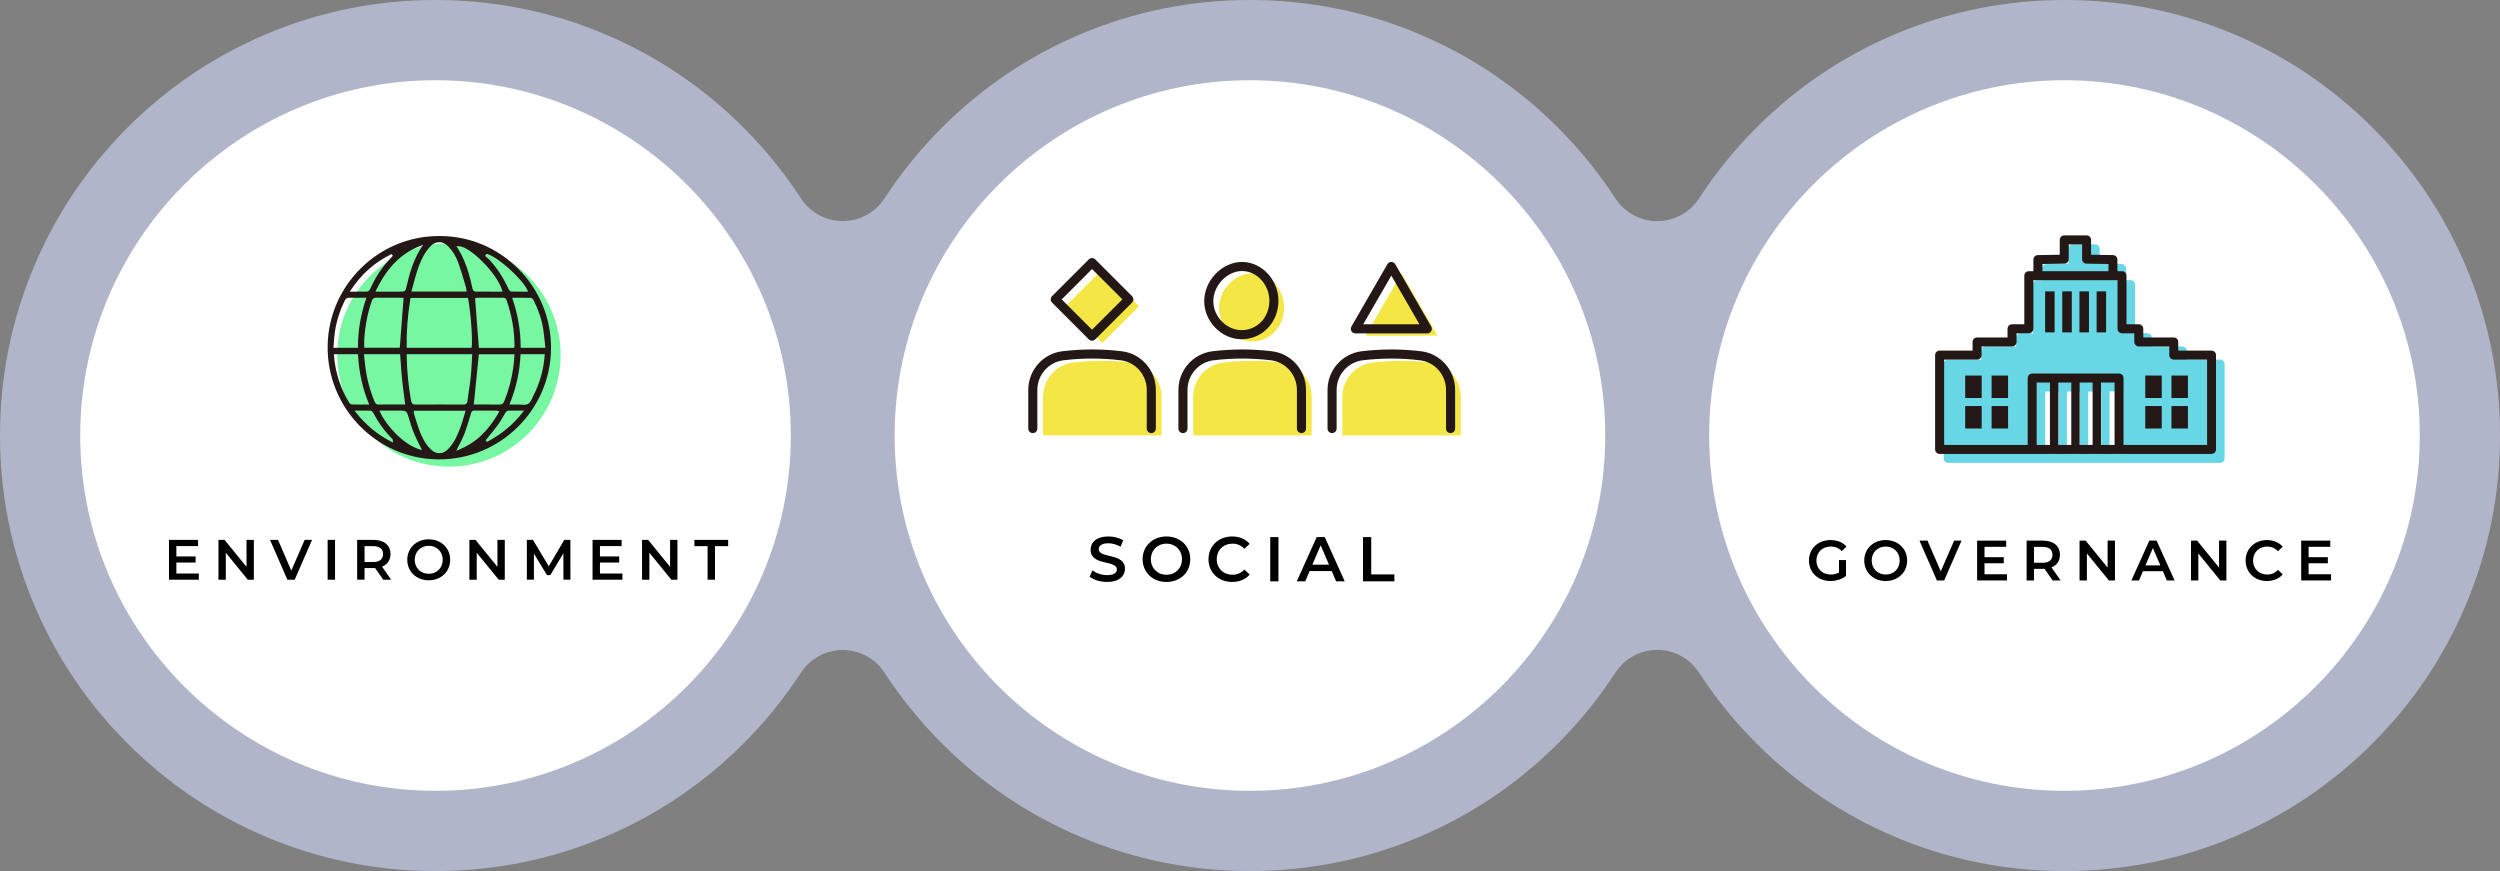 <?xml version="1.0" encoding="UTF-8"?>
<svg id="_レイヤー_2" data-name="レイヤー 2" xmlns="http://www.w3.org/2000/svg" viewBox="0 0 2305.95 803.44">
  <rect x="0" y="0" width="2305.95" height="803.44" fill="#808080" stroke="none"/>
  <defs>
    <style>
      .cls-1, .cls-2 {
        fill: #231815;
      }

      .cls-3 {
        fill: #fff;
      }

      .cls-2 {
        fill-rule: evenodd;
      }

      .cls-4 {
        fill: #f4e745;
      }

      .cls-5 {
        fill: #67d7e5;
      }

      .cls-6 {
        fill: #77f7a2;
      }

      .cls-7 {
        fill: #b1b5c9;
      }
    </style>
  </defs>
  <g id="_レイヤー_" data-name="レイヤー １">
    <circle class="cls-3" cx="385.66" cy="406.54" r="347.48"/>
    <circle class="cls-3" cx="1155.75" cy="406.54" r="347.48"/>
    <circle class="cls-3" cx="1921.14" cy="406.54" r="347.48"/>
    <g>
      <g>
        <path d="M1696.25,516.61h6.45v14.64c-3.83,3.1-9.18,4.67-14.38,4.67-11.39,0-19.78-7.92-19.78-18.89s8.4-18.89,19.89-18.89c6.14,0,11.28,2.05,14.74,5.98l-4.3,4.2c-2.89-2.89-6.19-4.2-10.13-4.2-7.82,0-13.33,5.3-13.33,12.91s5.51,12.91,13.28,12.91c2.62,0,5.2-.52,7.56-1.89v-11.44Z"/>
        <path d="M1719.54,517.03c0-10.86,8.4-18.89,19.78-18.89s19.78,7.98,19.78,18.89-8.4,18.89-19.78,18.89-19.78-8.03-19.78-18.89ZM1752.24,517.03c0-7.5-5.51-12.91-12.91-12.91s-12.91,5.4-12.91,12.91,5.51,12.91,12.91,12.91,12.91-5.41,12.91-12.91Z"/>
        <path d="M1809.27,498.66l-16,36.73h-6.72l-16.06-36.73h7.4l12.23,28.34,12.33-28.34h6.82Z"/>
        <path d="M1851.2,529.67v5.72h-27.55v-36.73h26.81v5.72h-19.99v9.55h17.74v5.61h-17.74v10.13h20.73Z"/>
        <path d="M1893.33,535.39l-7.5-10.76c-.47.05-.95.05-1.42.05h-8.29v10.71h-6.82v-36.73h15.11c9.65,0,15.64,4.93,15.64,13.07,0,5.56-2.83,9.66-7.82,11.6l8.45,12.07h-7.35ZM1884.1,504.43h-7.97v14.64h7.97c5.98,0,9.08-2.73,9.08-7.35s-3.1-7.29-9.08-7.29Z"/>
        <path d="M1950.79,498.66v36.73h-5.62l-20.26-24.87v24.87h-6.77v-36.73h5.62l20.26,24.87v-24.87h6.77Z"/>
        <path d="M1994.97,526.89h-18.37l-3.62,8.5h-7.03l16.53-36.73h6.72l16.58,36.73h-7.14l-3.67-8.5ZM1992.71,521.54l-6.93-16.06-6.87,16.06h13.8Z"/>
        <path d="M2053.58,498.66v36.73h-5.62l-20.26-24.87v24.87h-6.77v-36.73h5.62l20.26,24.87v-24.87h6.77Z"/>
        <path d="M2071.31,517.03c0-10.97,8.4-18.89,19.68-18.89,5.98,0,11.12,2.15,14.54,6.14l-4.41,4.15c-2.68-2.89-5.98-4.3-9.81-4.3-7.61,0-13.12,5.35-13.12,12.91s5.51,12.91,13.12,12.91c3.83,0,7.14-1.42,9.81-4.36l4.41,4.2c-3.41,3.99-8.55,6.14-14.59,6.14-11.23,0-19.62-7.92-19.62-18.89Z"/>
        <path d="M2150.13,529.67v5.72h-27.55v-36.73h26.81v5.72h-19.99v9.55h17.74v5.61h-17.74v10.13h20.73Z"/>
      </g>
      <g>
        <circle class="cls-6" cx="414.1" cy="327.4" r="103.01"/>
        <path class="cls-2" d="M405.05,423.73c-.63,0-1.25,0-1.88-.02-56.31-1.01-101.6-47.83-100.96-104.38.64-56.03,46.65-101.62,102.57-101.62h.95c27.25,0,52.98,10.78,72.43,30.34,19.57,19.68,30.25,45.72,30.09,73.32-.33,56.44-46.62,102.36-103.2,102.36ZM381.72,380.03v.49c.02.4.03.82.17,1.25.45,1.42.9,2.86,1.35,4.31l.03.1c1.15,3.72,2.35,7.58,3.75,11.29,1.93,5.09,4.82,11.59,10.15,16.8,1.71,1.67,4.13,3.6,7.63,3.72h.34c4.41,0,7.24-2.57,9.44-5.1,4.98-5.71,7.91-12.38,10.79-20.63.92-2.64,1.68-5.26,2.48-8.03l.07-.23c.31-1.09,1.1-3.76,1.27-4.32q.04-.13.04-.16l.2-.64h-47.78l.07,1.17ZM437.39,378.7c-2.18,0-2.65,1.55-2.96,2.58l-1.3,4.3c-1.44,4.78-2.93,9.7-4.7,14.4-1.12,2.98-2.56,5.82-4.09,8.82l-.14.27c-.69,1.36-1.4,2.73-2.07,4.14l-1.23,2.56,2.63-1.07c15.01-6.11,26.57-16.93,36.4-34.03l.67-1.15-1.27-.43-.37-.14c-.23-.09-.49-.2-.82-.2h-8.81c-3.95-.02-7.97-.02-11.93-.06h-.01ZM350.66,380.28c6.17,13.12,21.39,29.48,36.18,34.16l2.42.77-1.1-2.29c-.67-1.39-1.37-2.78-2.08-4.2l-.05-.11c-1.51-3-3.06-6.1-4.33-9.23-1.89-4.69-3.33-9.53-4.71-14.2l-.08-.29c-1.73-5.83-2.21-6.18-8.45-6.18h-18.53l.74,1.56ZM326.96,378.74l1.41,1.78c9.21,11.57,19.79,20.33,32.34,26.78l1.84.95-.26-2.06-.03-.38c-.02-.26-.04-.66-.39-.99-6.99-6.91-12.83-14.91-17.86-24.44-.43-.85-1.58-1.58-2.52-1.6-1.72-.04-3.55-.05-5.91-.05h-8.63ZM474.66,378.72c-2.27,0-4.14.03-5.89.08-1.35.05-2.42,1.69-2.63,2.02-.82,1.3-1.58,2.6-2.42,4.05-1.33,2.28-2.7,4.63-4.25,6.77-2.44,3.36-5.13,6.63-7.73,9.79l-.38.47c-1.02,1.25-2.08,2.54-3.14,3.85l-.28.35,1.25,1.51.39-.21c12.95-6.82,23.56-15.62,32.43-26.9l1.39-1.77-8.75-.02ZM478.06,373.1c.72,0,1.51.06,2.27.12l.21.02c1,.08,1.84.14,2.68.14,1.69,0,2.93-.28,3.92-.88,1.99-1.23,3.06-3.64,4.11-5.98.32-.74.63-1.42.96-2.06,5.76-11.26,9.17-23.57,10.16-36.57l.09-1.18h-22.29l-.06,1.04c-.84,15.58-3.99,29.92-9.62,43.85l-.61,1.5,5.99.02c.67,0,2.1-.02,2.19-.02ZM375.15,329.61c.29,13.16,1.64,26.61,4.01,39.98.47,2.6,1.63,3.57,4.26,3.57,7.41-.05,14.62-.07,22.02-.07s15.31.03,21.92.05c1.77,0,3.45-.38,3.79-3.16.37-2.93.81-5.9,1.24-8.78l.08-.56c.63-4.17,1.27-8.49,1.73-12.8.48-4.53.71-8.97.95-13.66v-.21c.11-1.94.21-4.01.34-6.08l.07-1.16h-60.41v2.86ZM449.38,373.09c4.45,0,8.06.02,11.34.07,2.24,0,3.44-.79,4.28-2.8,4.05-9.77,6.89-20.32,8.44-31.35.36-2.52.58-5.11.79-7.61l.41-4.66h-32.95l-4.67,46.36,12.35-.02h0ZM336.32,332.15c.18,1.77.35,3.45.54,5.15,1.3,11.39,4.26,22.64,8.79,33.46.69,1.65,1.75,2.38,3.46,2.38,1.99-.04,4.02-.06,6.58-.06l18.07.02-.16-1.23c-.31-2.46-.63-4.88-.9-6.93-.65-4.96-1.33-10.04-1.84-15.15-.51-5.04-.87-10.21-1.22-15.21l-.02-.34c-.15-2.17-.51-7.04-.51-7.04l-.04-.5h-33.33l.55,5.45ZM308.07,327.86c1.17,15.5,5.83,30.05,13.85,43.27.47.76,1.58,1.9,2.74,1.93,2.06.05,4.29.08,7.03.08l8.87-.02-.62-1.51c-5.57-13.59-8.74-27.95-9.69-43.89l-.06-1.03h-22.21l.09,1.18ZM463.71,274.63c-4.14.01-8.29.01-12.43.01h-10.66c-.58,0-1.15.11-1.34.15l-.87.15-.16.94,3.45,44.97h32.56l.2-1.37c.05-.3.09-.55.09-.82-.06-14.06-2.52-28.15-7.32-41.86-.75-2.16-2.49-2.16-3.52-2.16h0ZM378.5,275.72c-2.52,15.73-3.62,30.12-3.37,44l.02,1.08h59.79l.14-.92c.99-6.18-.96-32.62-3.26-44.2l-.18-.88h-53l-.14.92ZM322.14,274.59c-2,0-3.25.8-4.17,2.66-4.51,9.23-7.52,18.7-8.96,28.13-.49,3.15-.74,6.4-.99,9.54l-.02.22c-.1,1.33-.22,2.9-.36,4.45l-.11,1.2h22.67v-1.09c0-14.61,2.39-28.88,7.3-43.62l.48-1.44-9.73.03c-2.37,0-4.19-.02-5.88-.07h-.23ZM472.39,274.65l.49,1.44c4.85,14.21,7.27,28.47,7.38,43.61v1.09h22.81l-.14-1.22c-.16-1.4-.31-2.8-.46-4.18l-.11-1c-.35-3.36-.74-7.17-1.33-10.91-1.38-8.81-4.34-17.7-8.79-26.44-.4-.78-1.49-2.26-2.78-2.3-2.37-.07-4.9-.1-8.23-.1h0l-8.85.02ZM346.89,274.59c-2.06,0-3.19.82-3.9,2.84-3.79,10.74-6.07,22.13-6.97,34.83-.13,1.77-.09,3.57-.06,5.15v.37c.02.63.03,1.25.03,1.88v1.1h32.76l3.52-45.94-1.09-.09c-.51-.04-1.16-.09-1.8-.09h-11.19c-3.08,0-7.13,0-11.18-.06h-.11ZM331.86,268.98c2.31,0,4.06.02,5.66.07,2.28,0,3.22-1.04,3.93-2.6,4.43-9.78,9.67-18.01,16.01-25.16,1.01-1.15,2.08-2.28,3.11-3.38l1.83-1.97-1.18-1.59-.41.2c-15.09,7.36-27.2,18.07-37.04,32.75l-1.15,1.71,9.22-.02ZM423.29,230.81c.68,1.17,1.36,2.33,1.97,3.51,5.63,10.75,8.48,22.11,10.53,31.8.43,2.05,1.47,2.92,3.47,2.92,2.48-.05,4.67-.06,6.3-.06l7.18.02h10.77l-.42-1.41c-4.57-15.3-29.27-40.3-40.05-40.53l-1.93-.03,2.19,3.78ZM447.57,235.7l.49.99.09.07c.32.26.64.51.96.76.62.47,1.27.96,1.8,1.53,7.19,7.61,13.1,16.55,18.09,27.34.27.58,1.25,2.47,2.61,2.52,2.16.07,4.47.1,7.51.1h7.98s-.71-1.56-.71-1.56c-4.71-10.26-26.7-30.06-36.76-33.1l-.65-.2-1.41,1.55ZM387.09,227.06c-17.04,6.66-29.76,19.49-40.04,40.37l-.77,1.57h22.68c4.66,0,5.05-.32,6.06-4.83,2.29-10.13,5.46-21.91,11.6-32.54.35-.6.73-1.22,1.12-1.86l2.35-3.88-3,1.16ZM405.23,223.42c-4.89,0-7.81,3.09-10.16,5.99-5.45,6.73-8.46,14.81-10.46,21.09-1.19,3.78-2.2,7.51-3.27,11.47l-.16.61c-.44,1.63-.88,3.26-1.34,4.92l-.39,1.39h50.9l-.06-.6s-.11-1.11-.13-1.33c-.03-.47-.06-.91-.19-1.35-.6-1.96-1.19-3.95-1.76-5.88l-.15-.52c-1.5-5.1-3.2-10.85-5.11-16.27-2.09-5.95-5.11-11.03-8.99-15.11-2.06-2.17-4.69-4.39-8.59-4.42h-.15Z"/>
      </g>
      <g>
        <path d="M183.41,528.99v5.72h-27.55v-36.73h26.81v5.72h-19.99v9.55h17.74v5.61h-17.74v10.13h20.73Z"/>
        <path d="M234.15,497.98v36.73h-5.62l-20.26-24.87v24.87h-6.77v-36.73h5.62l20.26,24.87v-24.87h6.77Z"/>
        <path d="M287.83,497.98l-16,36.73h-6.72l-16.06-36.73h7.4l12.23,28.34,12.33-28.34h6.82Z"/>
        <path d="M302.21,497.98h6.82v36.73h-6.82v-36.73Z"/>
        <path d="M353.47,534.71l-7.5-10.76c-.47.05-.95.05-1.42.05h-8.29v10.7h-6.82v-36.73h15.11c9.65,0,15.64,4.93,15.64,13.07,0,5.56-2.83,9.66-7.82,11.6l8.45,12.07h-7.35ZM344.24,503.75h-7.97v14.64h7.97c5.98,0,9.08-2.73,9.08-7.35s-3.1-7.29-9.08-7.29Z"/>
        <path d="M375.66,516.35c0-10.86,8.4-18.89,19.78-18.89s19.78,7.98,19.78,18.89-8.39,18.89-19.78,18.89-19.78-8.03-19.78-18.89ZM408.36,516.35c0-7.5-5.51-12.91-12.91-12.91s-12.91,5.4-12.91,12.91,5.51,12.91,12.91,12.91,12.91-5.4,12.91-12.91Z"/>
        <path d="M465.6,497.98v36.73h-5.62l-20.25-24.87v24.87h-6.77v-36.73h5.62l20.25,24.87v-24.87h6.77Z"/>
        <path d="M519.7,534.71l-.05-24.35-12.07,20.15h-3.04l-12.07-19.84v24.03h-6.51v-36.73h5.62l14.59,24.35,14.32-24.35h5.62l.05,36.73h-6.46Z"/>
        <path d="M574.11,528.99v5.72h-27.55v-36.73h26.81v5.72h-19.99v9.55h17.74v5.61h-17.74v10.13h20.73Z"/>
        <path d="M624.85,497.98v36.73h-5.62l-20.25-24.87v24.87h-6.77v-36.73h5.62l20.25,24.87v-24.87h6.77Z"/>
        <path d="M652.66,503.75h-12.17v-5.77h31.17v5.77h-12.17v30.96h-6.82v-30.96Z"/>
      </g>
      <g>
        <path class="cls-5" d="M2047.82,331.69h-30.73v-7.99c0-2.29-1.86-4.15-4.15-4.15h-28.1v-7.98c0-2.29-1.86-4.15-4.15-4.15h-11.33v-44.85c0-2.29-1.86-4.14-4.15-4.14h-4.22v-10.7c0-2.26-1.81-4.11-4.08-4.14l-20.23-.33v-13.71c0-2.29-1.86-4.15-4.15-4.15h-20.59c-2.29,0-4.15,1.86-4.15,4.15v13.71l-20.23.33c-2.26.04-4.08,1.88-4.08,4.14v10.7h-4.22c-2.29,0-4.15,1.86-4.15,4.14v44.85h-11.33c-2.29,0-4.15,1.86-4.15,4.15v7.98h-28.1c-2.29,0-4.15,1.86-4.15,4.15v7.99h-30.39c-2.29,0-4.15,1.86-4.15,4.14v87c0,2.29,1.86,4.14,4.15,4.14h250.79c2.29,0,4.15-1.86,4.15-4.14v-87c0-2.29-1.86-4.14-4.15-4.14ZM1898.74,418.69h-12.24v-57.55h12.24v57.55ZM1918.43,418.69h-11.97v-57.55h11.97v57.55ZM1938.11,418.69h-11.98v-57.55h11.98v57.55ZM1958.35,418.69h-12.53v-57.55h12.53v57.55Z"/>
        <path class="cls-1" d="M2039.9,323.4h-30.73v-7.99c0-2.29-1.86-4.15-4.15-4.15h-28.1v-7.98c0-2.29-1.86-4.15-4.15-4.15h-11.33v-44.85c0-2.29-1.86-4.14-4.15-4.14h-4.22v-10.7c0-2.26-1.81-4.11-4.08-4.14l-20.23-.33v-13.71c0-2.29-1.86-4.15-4.15-4.15h-20.59c-2.29,0-4.15,1.86-4.15,4.15v13.71l-20.23.33c-2.26.04-4.08,1.88-4.08,4.14v10.7h-4.22c-2.29,0-4.15,1.86-4.15,4.14v44.85h-11.33c-2.29,0-4.15,1.86-4.15,4.15v7.98h-28.1c-2.29,0-4.15,1.86-4.15,4.15v7.99h-30.39c-2.29,0-4.15,1.86-4.15,4.14v87c0,2.29,1.86,4.14,4.15,4.14h250.79c2.29,0,4.15-1.86,4.15-4.14v-87c0-2.29-1.86-4.14-4.15-4.14ZM1883.88,243.52l20.23-.33c2.26-.04,4.08-1.88,4.08-4.14v-13.64h12.3v13.64c0,2.26,1.81,4.11,4.08,4.14l20.23.33v6.62h-60.91v-6.62ZM1890.83,410.4h-12.24v-57.55h12.24v57.55ZM1910.51,410.4h-11.97v-57.55h11.97v57.55ZM1930.19,410.4h-11.98v-57.55h11.98v57.55ZM1950.43,410.4h-12.53v-57.55h12.53v57.55ZM2035.76,410.4h-77.04v-61.7c0-2.29-1.86-4.14-4.15-4.14h-80.13c-2.29,0-4.15,1.86-4.15,4.14v61.7h-77.04v-78.71h30.39c2.29,0,4.15-1.86,4.15-4.15v-7.99h28.1c2.29,0,4.15-1.86,4.15-4.14v-7.98h11.33c2.29,0,4.15-1.86,4.15-4.14v-44.85h77.65v44.85c0,2.29,1.86,4.14,4.15,4.14h11.33v7.98c0,2.29,1.86,4.14,4.15,4.14h28.1v7.99c0,2.29,1.86,4.15,4.15,4.15h30.73v78.71Z"/>
        <rect class="cls-1" x="1978.76" y="346.4" width="15.19" height="20.71"/>
        <rect class="cls-1" x="2002.91" y="346.4" width="15.19" height="20.71"/>
        <rect class="cls-1" x="1978.76" y="374.53" width="15.19" height="20.71"/>
        <rect class="cls-1" x="2002.91" y="374.53" width="15.19" height="20.71"/>
        <rect class="cls-1" x="1837.02" y="346.4" width="15.19" height="20.71"/>
        <rect class="cls-1" x="1812.66" y="346.4" width="15.19" height="20.71"/>
        <rect class="cls-1" x="1837.02" y="374.53" width="15.19" height="20.71"/>
        <rect class="cls-1" x="1812.66" y="374.53" width="15.19" height="20.71"/>
        <rect class="cls-1" x="1933.88" y="268.76" width="8.76" height="37.82"/>
        <rect class="cls-1" x="1918.05" y="268.76" width="8.76" height="37.82"/>
        <rect class="cls-1" x="1902.21" y="268.76" width="8.76" height="37.82"/>
        <rect class="cls-1" x="1886.38" y="268.76" width="8.76" height="37.82"/>
      </g>
      <g>
        <path d="M1005.06,531.9l2.62-5.89c3.27,2.62,8.45,4.49,13.47,4.49,6.35,0,9.04-2.27,9.04-5.31,0-8.8-24.25-3.03-24.25-18.19,0-6.59,5.25-12.19,16.44-12.19,4.9,0,10.03,1.28,13.58,3.61l-2.39,5.89c-3.67-2.16-7.7-3.21-11.25-3.21-6.3,0-8.86,2.45-8.86,5.54,0,8.69,24.2,3.03,24.2,18.02,0,6.53-5.31,12.13-16.5,12.13-6.36,0-12.71-1.98-16.09-4.9Z"/>
        <path d="M1053.92,515.81c0-12.07,9.33-20.99,21.98-20.99s21.98,8.86,21.98,20.99-9.33,20.99-21.98,20.99-21.98-8.92-21.98-20.99ZM1090.24,515.81c0-8.34-6.12-14.34-14.34-14.34s-14.34,6-14.34,14.34,6.12,14.34,14.34,14.34,14.34-6.01,14.34-14.34Z"/>
        <path d="M1114.67,515.81c0-12.19,9.33-20.99,21.86-20.99,6.65,0,12.36,2.39,16.15,6.82l-4.9,4.61c-2.97-3.21-6.65-4.78-10.9-4.78-8.45,0-14.58,5.95-14.58,14.34s6.12,14.34,14.58,14.34c4.26,0,7.93-1.57,10.9-4.84l4.9,4.66c-3.79,4.43-9.5,6.82-16.21,6.82-12.48,0-21.81-8.8-21.81-20.99Z"/>
        <path d="M1171.63,495.41h7.58v40.81h-7.58v-40.81Z"/>
        <path d="M1228.36,526.77h-20.41l-4.02,9.45h-7.81l18.37-40.81h7.46l18.42,40.81h-7.93l-4.08-9.45ZM1225.85,520.83l-7.7-17.84-7.64,17.84h15.33Z"/>
        <path d="M1257.21,495.41h7.58v34.4h21.34v6.41h-28.92v-40.81Z"/>
      </g>
      <g>
        <g>
          <polygon class="cls-4" points="1292.77 252.09 1259.57 309.61 1325.97 309.61 1292.77 252.09"/>
          <path class="cls-4" d="M1319.71,334.45c-8.09-.98-16.93-1.61-26.4-1.63-9.86-.02-19.03.61-27.41,1.62-15.89,1.92-27.77,15.53-27.77,31.54v35.62h109.29v-35.62c0-15.98-11.85-29.6-27.71-31.52Z"/>
          <path class="cls-4" d="M1154.49,314.99h.11c8.14,0,15.67-3.2,21.22-9,5.56-5.82,8.63-13.75,8.64-22.33,0-16.96-13.35-31.42-29.17-31.57h-.21c-7.74,0-15.57,3.56-21.49,9.77-5.9,6.18-9.25,14.34-9.2,22.37.05,7.91,3.25,15.52,9.02,21.44,5.81,5.97,13.3,9.27,21.08,9.31Z"/>
          <path class="cls-4" d="M1182.16,334.45c-8.09-.98-16.93-1.61-26.4-1.63-9.86-.02-19.03.61-27.41,1.62-15.89,1.92-27.77,15.53-27.77,31.54v35.62h109.29v-35.62c0-15.98-11.85-29.6-27.71-31.52Z"/>
          <path class="cls-4" d="M1043.66,334.45c-8.09-.98-16.93-1.61-26.4-1.63-9.86-.02-19.03.61-27.41,1.62-15.89,1.92-27.77,15.53-27.77,31.54v35.62h109.29v-35.62c0-15.98-11.85-29.6-27.71-31.52Z"/>
          <rect class="cls-4" x="992.74" y="258.44" width="47.97" height="47.97" transform="translate(98.08 801.65) rotate(-45)"/>
        </g>
        <path class="cls-1" d="M1316.54,307.51h-66.41c-1.5,0-2.88-.8-3.63-2.1-.75-1.3-.75-2.9,0-4.19l33.2-57.51c.75-1.3,2.13-2.1,3.63-2.1s2.88.8,3.63,2.1l33.2,57.51c.75,1.3.75,2.9,0,4.19-.75,1.3-2.13,2.1-3.63,2.1ZM1257.39,299.12h51.88l-25.94-44.93-25.94,44.93Z"/>
        <path class="cls-1" d="M1337.98,399.5h0c-2.32,0-4.19-1.88-4.19-4.19v-35.62c0-13.94-10.33-25.7-24.02-27.36-8.57-1.04-17.28-1.58-25.91-1.6-8.97-.01-18,.51-26.9,1.59-13.73,1.66-24.08,13.43-24.08,27.37v35.62c0,2.32-1.88,4.19-4.19,4.19s-4.19-1.88-4.19-4.19v-35.62c0-18.18,13.52-33.53,31.46-35.7,9.24-1.12,18.64-1.63,27.93-1.65,8.95.02,18,.58,26.9,1.66,17.9,2.17,31.4,17.51,31.4,35.69v35.62c0,2.32-1.88,4.19-4.19,4.19Z"/>
        <path class="cls-1" d="M1145.17,312.89h-.15c-8.9-.05-17.45-3.8-24.05-10.58-6.53-6.7-10.15-15.35-10.21-24.34-.06-9.11,3.72-18.33,10.36-25.29,6.7-7.03,15.64-11.07,24.52-11.07h.23c18.09.17,33.35,16.55,33.34,35.76-.01,9.66-3.49,18.62-9.8,25.23-6.34,6.64-14.96,10.3-24.25,10.3ZM1145.62,250c-6.58,0-13.3,3.09-18.43,8.47h0c-5.15,5.41-8.08,12.5-8.04,19.45.04,6.82,2.82,13.4,7.83,18.54,5.02,5.15,11.45,8.01,18.1,8.04h.13c6.94,0,13.4-2.73,18.15-7.7,4.81-5.04,7.47-11.94,7.48-19.44,0-14.71-11.45-27.24-25.02-27.37h-.2ZM1124.15,255.57h.01-.01Z"/>
        <path class="cls-1" d="M1200.43,399.5c-2.32,0-4.19-1.88-4.19-4.19v-35.62c0-13.94-10.33-25.7-24.02-27.36-8.57-1.04-17.28-1.58-25.91-1.6-8.96-.01-18,.51-26.9,1.59-13.73,1.66-24.08,13.43-24.08,27.37v35.62c0,2.32-1.88,4.19-4.19,4.19s-4.19-1.88-4.19-4.19v-35.62c0-18.18,13.52-33.53,31.46-35.7,9.24-1.12,18.64-1.63,27.93-1.65,8.95.02,18,.58,26.9,1.66,17.9,2.17,31.4,17.51,31.4,35.69v35.62c0,2.32-1.88,4.19-4.19,4.19Z"/>
        <path class="cls-1" d="M1061.93,399.5c-2.32,0-4.19-1.88-4.19-4.19v-35.62c0-13.94-10.33-25.7-24.02-27.36-8.57-1.04-17.28-1.58-25.91-1.6-8.99-.03-18,.51-26.9,1.59-13.73,1.66-24.08,13.43-24.08,27.37v35.62c0,2.32-1.88,4.19-4.19,4.19s-4.19-1.88-4.19-4.19v-35.62c0-18.18,13.52-33.53,31.46-35.7,9.24-1.12,18.64-1.66,27.93-1.65,8.95.02,18,.58,26.9,1.66,17.9,2.17,31.4,17.51,31.4,35.69v35.62c0,2.32-1.88,4.19-4.19,4.19Z"/>
        <path class="cls-1" d="M1007.28,314.25c-1.11,0-2.18-.44-2.97-1.23l-33.92-33.92c-1.64-1.64-1.64-4.29,0-5.93l33.92-33.92c.79-.79,1.85-1.23,2.97-1.23s2.18.44,2.97,1.23l33.92,33.92c1.64,1.64,1.64,4.29,0,5.93l-33.92,33.92c-.79.79-1.85,1.23-2.97,1.23ZM979.29,276.14l27.99,27.99,27.99-27.99-27.99-27.99-27.99,27.99Z"/>
      </g>
      <path class="cls-7" d="M1904.23,803.44c-54.21,0-106.83-10.63-156.38-31.58-47.84-20.23-90.8-49.19-127.68-86.08-19.98-19.98-37.82-41.97-53.02-65.37-8.48-13.06-23-20.94-38.57-20.94s-30.09,7.88-38.57,20.94c-15.2,23.4-33.04,45.39-53.02,65.37-36.88,36.88-79.84,65.84-127.68,86.08-49.55,20.96-102.17,31.58-156.38,31.58s-106.83-10.63-156.38-31.58c-47.84-20.23-90.8-49.19-127.68-86.08-19.96-19.96-37.79-41.93-52.97-65.3-8.49-13.06-23-20.93-38.57-20.93-15.57,0-30.08,7.88-38.57,20.93-15.19,23.37-33.01,45.34-52.97,65.3-36.88,36.88-79.84,65.84-127.68,86.08-49.55,20.96-102.17,31.58-156.38,31.58s-106.83-10.63-156.38-31.58c-47.84-20.23-90.8-49.2-127.68-86.08-36.88-36.88-65.84-79.84-86.08-127.68C10.63,508.55,0,455.94,0,401.72s10.63-106.83,31.58-156.38c20.24-47.84,49.2-90.8,86.08-127.68S197.5,51.82,245.34,31.58C294.89,10.63,347.51,0,401.72,0s106.83,10.63,156.38,31.58c47.84,20.23,90.8,49.19,127.68,86.08,19.96,19.96,37.79,41.93,52.98,65.3,8.49,13.05,23,20.93,38.57,20.93s30.08-7.88,38.57-20.93c15.19-23.37,33.01-45.34,52.97-65.3,36.88-36.88,79.84-65.84,127.68-86.08,49.55-20.96,102.16-31.58,156.38-31.58s106.83,10.63,156.38,31.58c47.84,20.23,90.8,49.19,127.68,86.08,19.98,19.98,37.82,41.97,53.02,65.37,8.48,13.06,23,20.94,38.57,20.94s30.09-7.88,38.57-20.94c15.2-23.4,33.04-45.39,53.02-65.37,36.88-36.88,79.84-65.84,127.68-86.08,49.55-20.96,102.16-31.58,156.38-31.58s106.83,10.63,156.38,31.58c47.84,20.24,90.8,49.2,127.68,86.08,36.88,36.88,65.84,79.84,86.08,127.68,20.96,49.55,31.58,102.17,31.58,156.38s-10.63,106.83-31.58,156.38c-20.24,47.84-49.2,90.8-86.08,127.68-36.88,36.88-79.84,65.84-127.68,86.08-49.55,20.96-102.16,31.58-156.38,31.58ZM1904.23,74c-180.71,0-327.72,147.02-327.72,327.72s147.02,327.72,327.72,327.72,327.72-147.02,327.72-327.72-147.02-327.72-327.72-327.72ZM1152.93,74c-180.71,0-327.72,147.02-327.72,327.72s147.02,327.72,327.72,327.72,327.72-147.02,327.72-327.72-147.02-327.72-327.72-327.72ZM401.72,74c-180.71,0-327.72,147.02-327.72,327.72s147.02,327.72,327.72,327.72,327.72-147.02,327.72-327.72S582.43,74,401.72,74Z"/>
    </g>
  </g>
</svg>